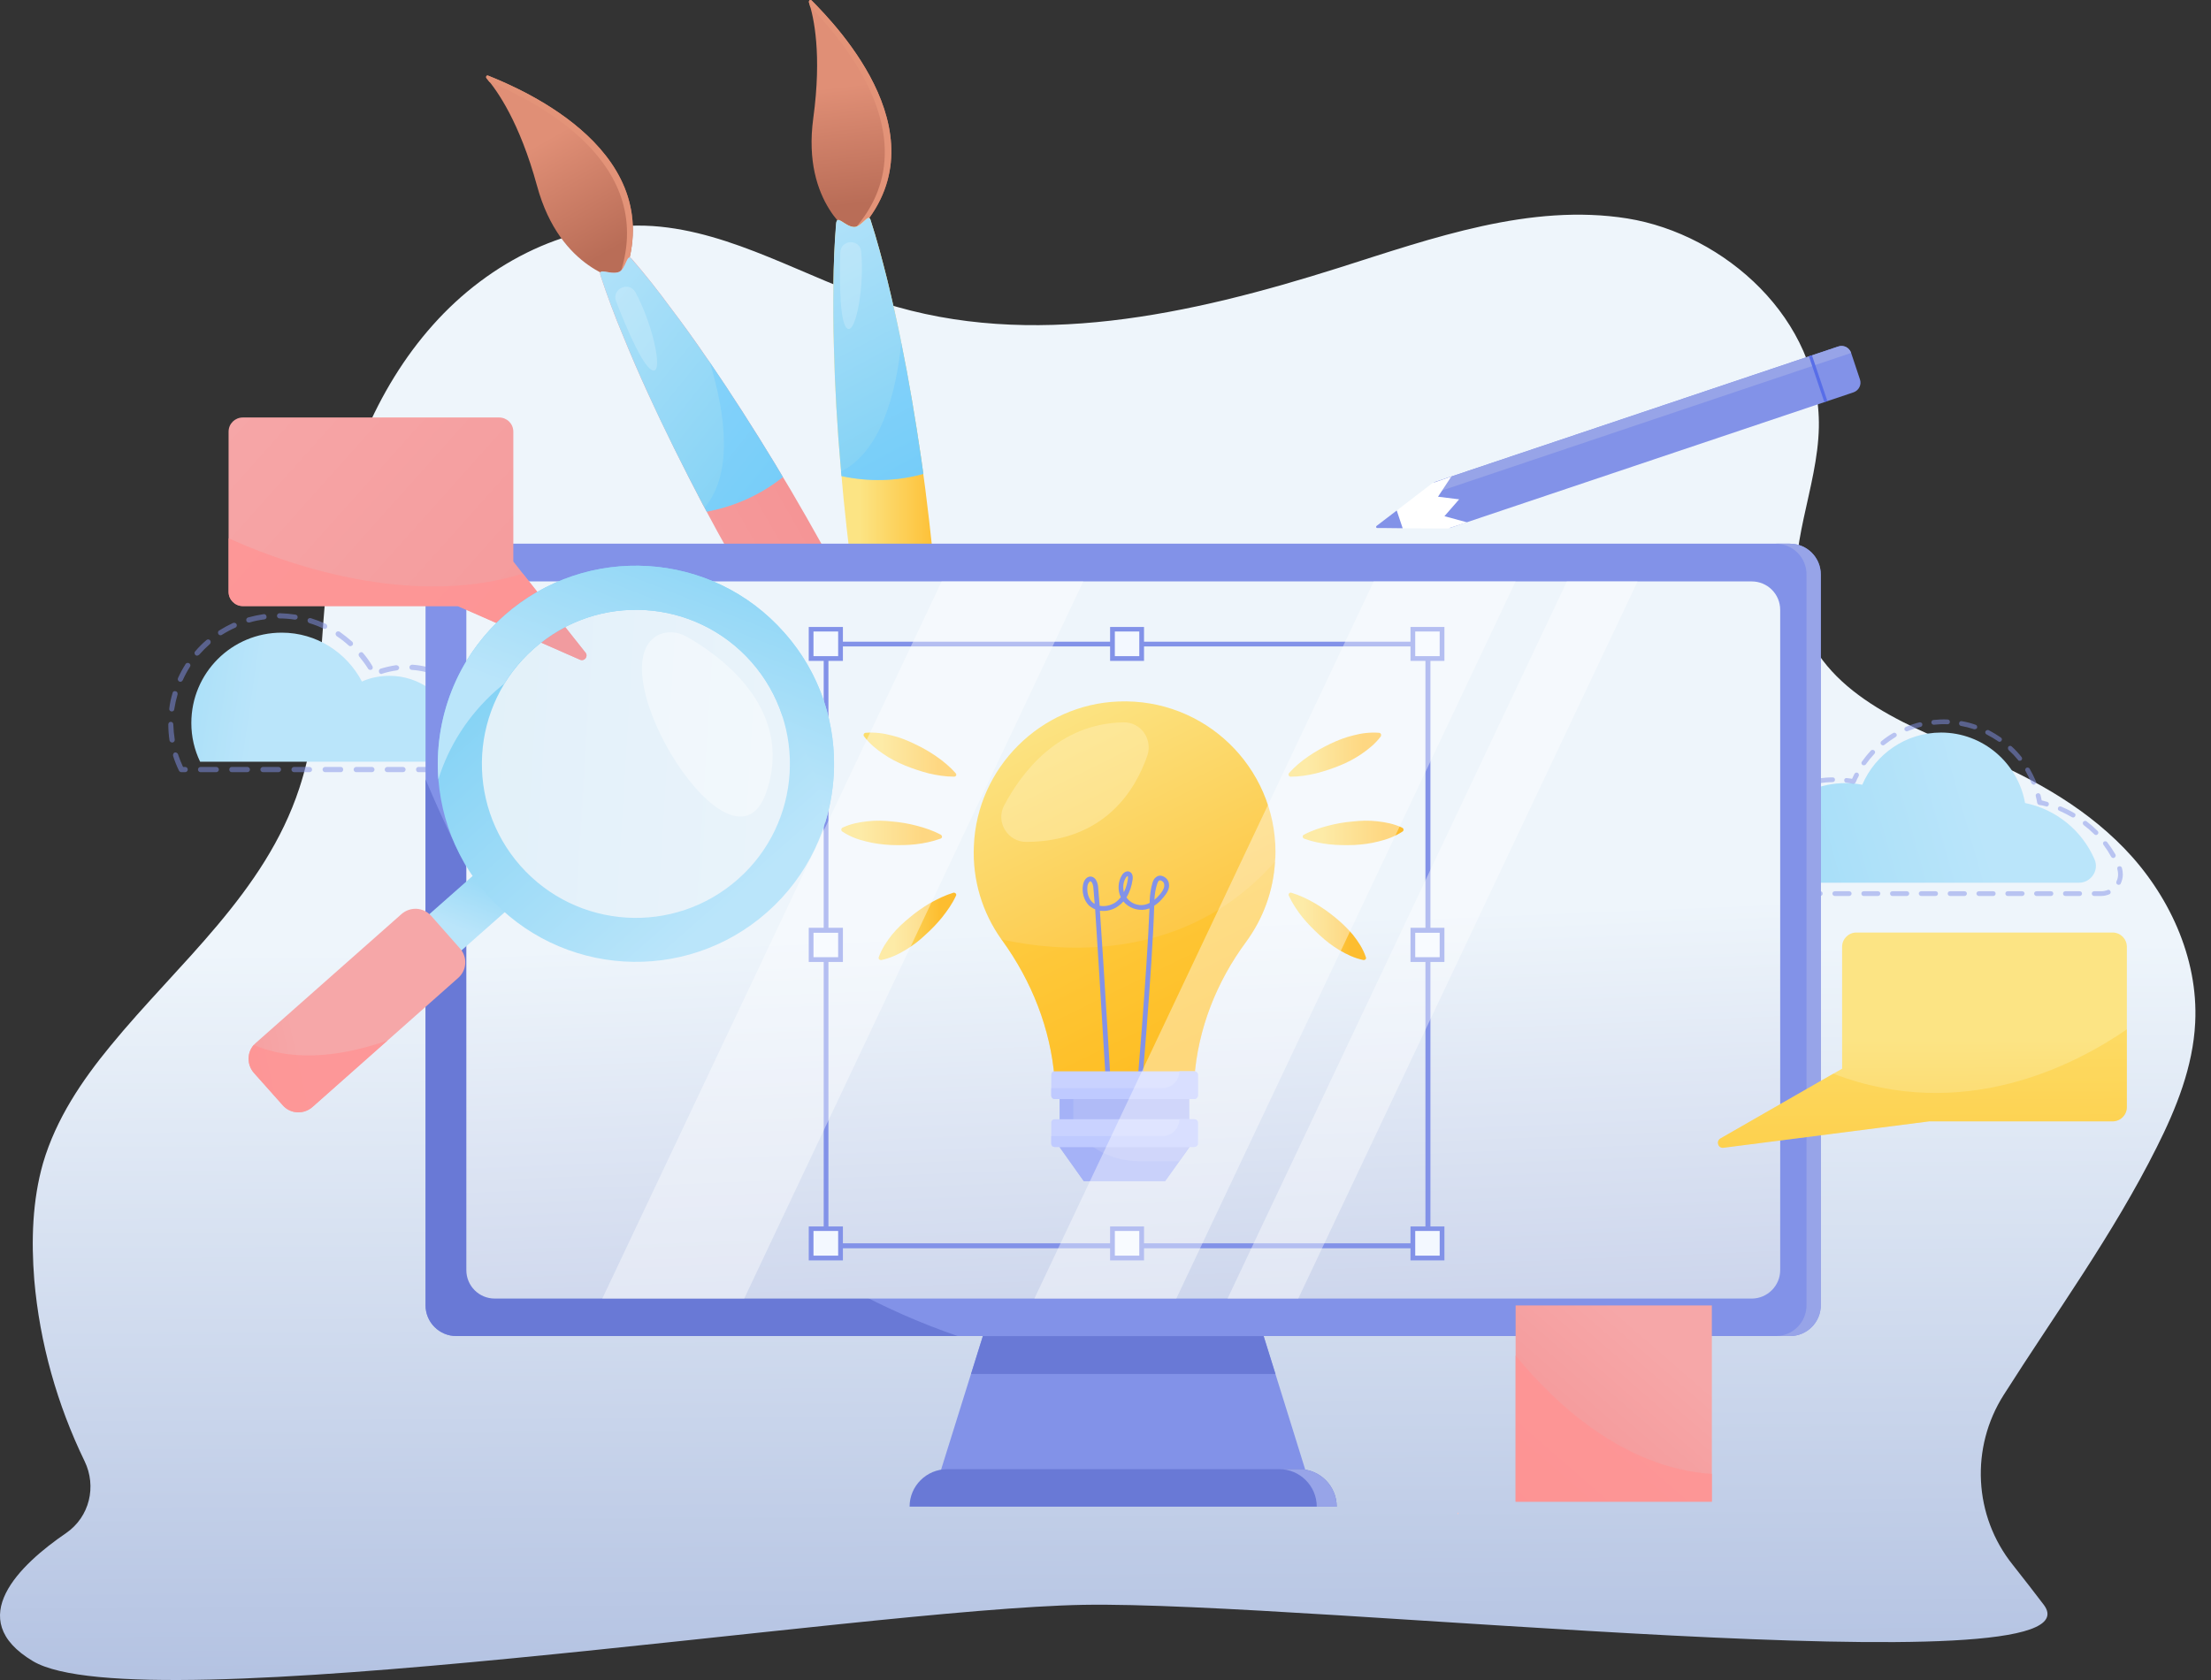 <svg width="125" height="95" viewBox="0 0 125 95" fill="none" xmlns="http://www.w3.org/2000/svg">
									<rect x="0" y="0" width="125" height="95" fill="#333333" stroke="none"/>
									<path d="M120.095 47.97C117.64 45.434 114.528 43.811 111.376 42.51C107.405 40.873 102.656 38.942 101.69 34.38C100.992 31.013 102.763 27.619 102.83 24.158C102.938 18.041 97.491 13.239 92.004 12.353C86.518 11.481 81.017 13.453 75.692 15.143C67.294 17.8 58.306 19.798 49.922 17.116C45.548 15.72 41.443 13.091 36.896 12.782C32.294 12.487 27.706 14.741 24.474 18.377C21.241 21.998 19.309 26.895 18.611 31.926C18.021 36.151 18.249 40.565 16.921 44.576C14.976 50.492 10.066 54.476 6.243 59.145C4.633 61.103 3.171 63.263 2.433 65.772C1.829 67.891 1.762 70.145 1.936 72.358C2.245 75.953 3.238 79.441 4.78 82.621C5.478 84.056 5.062 85.773 3.747 86.685C1.131 88.47 -2.115 91.555 1.856 93.93C7.812 97.511 48.54 90.978 61.244 90.75C73.948 90.522 119.183 95.606 115.548 90.75C115.038 90.079 114.448 89.315 113.79 88.483C111.577 85.719 111.389 81.856 113.281 78.878C116.218 74.25 119.465 69.809 121.933 64.873C123.033 62.686 123.986 60.325 124.106 57.83C124.294 54.114 122.564 50.519 120.095 47.97Z" fill="url(#paint0_linear_734_17483)"/>
									<path d="M35.192 15.855C35.192 15.855 31.677 15.345 30.363 10.515C29.37 6.88 28.096 5.109 27.519 4.439C27.438 4.358 27.505 4.237 27.599 4.278C29.518 5.042 38.076 8.651 35.192 15.855Z" fill="url(#paint1_linear_734_17483)"/>
									<path d="M35.192 15.855C35.192 15.855 35.098 15.841 34.951 15.801C37.406 9.174 30.121 5.659 27.666 4.626C27.613 4.555 27.564 4.492 27.519 4.439C27.438 4.358 27.505 4.237 27.599 4.278C29.518 5.056 38.076 8.651 35.192 15.855Z" fill="#E39378"/>
									<path d="M35.702 14.62C36.48 15.519 37.218 16.458 37.916 17.411C38.631 18.35 39.32 19.306 39.981 20.281C41.323 22.227 42.584 24.198 43.805 26.211C45.026 28.21 46.179 30.262 47.306 32.315L48.983 35.413L50.633 38.526C52.806 42.684 54.939 46.87 56.978 51.109C59.017 55.348 60.976 59.627 62.76 64.014C62.8 64.121 62.747 64.229 62.653 64.269C62.572 64.309 62.478 64.269 62.425 64.202C59.567 60.432 56.911 56.542 54.322 52.611C51.733 48.681 49.238 44.71 46.796 40.699L44.972 37.681L43.174 34.649C41.994 32.636 40.827 30.598 39.727 28.518C38.64 26.439 37.594 24.333 36.614 22.2C36.122 21.127 35.653 20.04 35.206 18.94C34.75 17.853 34.334 16.74 33.958 15.6C33.784 15.076 34.455 15.559 34.978 15.385C35.38 15.251 35.434 14.325 35.702 14.62Z" fill="url(#paint2_linear_734_17483)"/>
									<path d="M37.204 30.168C37.267 30.159 37.352 30.141 37.459 30.114C37.379 30.132 37.294 30.15 37.204 30.168Z" fill="url(#paint3_linear_734_17483)"/>
									<path d="M44.261 26.976C43.013 27.968 41.564 28.626 39.955 28.934C39.919 28.863 39.879 28.787 39.834 28.706C39.798 28.644 39.762 28.581 39.727 28.518C38.64 26.439 37.58 24.333 36.614 22.2C36.122 21.127 35.653 20.04 35.206 18.94C34.75 17.854 34.334 16.74 33.958 15.6C33.784 15.077 34.455 15.559 34.978 15.385C35.38 15.251 35.434 14.312 35.689 14.62C36.48 15.519 37.218 16.458 37.916 17.411C38.631 18.35 39.32 19.307 39.981 20.282C40.035 20.344 40.084 20.411 40.129 20.483C41.403 22.361 42.624 24.266 43.805 26.211C43.957 26.461 44.109 26.716 44.261 26.976Z" fill="url(#paint4_linear_734_17483)"/>
									<path opacity="0.4" d="M44.261 26.975C43.013 27.968 41.565 28.625 39.955 28.934C39.919 28.862 39.879 28.786 39.834 28.706C41.471 26.761 41.014 23.393 40.129 20.482C41.404 22.36 42.624 24.265 43.805 26.211C43.957 26.461 44.109 26.716 44.261 26.975Z" fill="#69C8FF"/>
									<path opacity="0.2" d="M35.93 16.538C35.568 15.868 34.562 16.337 34.83 17.035C35.487 18.738 36.44 20.925 36.95 20.952C37.486 20.979 36.883 18.296 35.93 16.538Z" fill="white"/>
									<path d="M48.285 13.332C48.285 13.332 45.321 11.548 45.978 6.692C46.474 3.056 46.005 0.964 45.737 0.145C45.71 0.038 45.804 -0.043 45.884 0.025C47.306 1.46 53.625 7.966 48.285 13.332Z" fill="url(#paint5_linear_734_17483)"/>
									<path d="M48.285 13.332C48.285 13.332 48.205 13.292 48.084 13.198C52.82 8.181 47.615 2.238 45.804 0.373C45.786 0.284 45.763 0.208 45.737 0.145C45.71 0.038 45.804 -0.043 45.884 0.025C47.306 1.46 53.625 7.966 48.285 13.332Z" fill="#E39378"/>
									<path d="M49.211 12.42C49.573 13.533 49.868 14.647 50.15 15.774C50.427 16.901 50.678 18.027 50.901 19.154C51.371 21.408 51.746 23.662 52.082 25.942C52.404 28.209 52.659 30.49 52.887 32.77L53.209 36.191L53.504 39.626C53.893 44.187 54.201 48.775 54.416 53.362C54.631 57.95 54.765 62.552 54.684 67.18C54.684 67.287 54.604 67.368 54.496 67.368C54.403 67.368 54.336 67.3 54.309 67.22C53.195 62.726 52.283 58.219 51.451 53.698C50.633 49.177 49.895 44.643 49.224 40.108L48.742 36.701L48.285 33.294C47.99 31.026 47.722 28.746 47.534 26.452C47.333 24.171 47.199 21.878 47.145 19.584C47.109 18.43 47.1 17.276 47.118 16.122C47.132 14.969 47.172 13.802 47.279 12.648C47.319 12.098 47.735 12.796 48.272 12.836C48.688 12.876 49.09 12.044 49.211 12.42Z" fill="url(#paint6_linear_734_17483)"/>
									<path d="M44.623 26.988C44.695 26.997 44.78 27.011 44.878 27.029C44.797 27.02 44.712 27.006 44.623 26.988Z" fill="url(#paint7_linear_734_17483)"/>
									<path d="M52.189 26.801C50.687 27.217 49.131 27.257 47.574 26.922C47.566 26.841 47.556 26.756 47.548 26.667C47.548 26.595 47.543 26.528 47.534 26.465C47.333 24.171 47.199 21.878 47.145 19.584C47.109 18.43 47.1 17.276 47.118 16.122C47.132 14.969 47.172 13.802 47.266 12.648C47.319 12.098 47.735 12.796 48.272 12.836C48.688 12.876 49.09 12.044 49.211 12.42C49.573 13.533 49.868 14.66 50.15 15.774C50.427 16.901 50.682 18.027 50.915 19.154C50.924 19.226 50.937 19.302 50.955 19.382C51.398 21.555 51.76 23.742 52.082 25.942C52.118 26.228 52.158 26.515 52.203 26.801H52.189Z" fill="url(#paint8_linear_734_17483)"/>
									<path opacity="0.4" d="M52.189 26.8C50.687 27.216 49.131 27.256 47.574 26.921C47.566 26.841 47.557 26.756 47.548 26.666C49.775 25.539 50.647 22.346 50.955 19.382C51.398 21.555 51.76 23.742 52.082 25.942C52.118 26.228 52.158 26.514 52.203 26.8H52.189Z" fill="#69C8FF"/>
									<path opacity="0.2" d="M48.688 14.231C48.621 13.493 47.534 13.533 47.508 14.271C47.454 16.042 47.481 18.376 47.923 18.591C48.393 18.832 48.876 16.176 48.688 14.231Z" fill="white"/>
									<path d="M118.419 48.601C117.721 46.978 116.259 45.77 114.488 45.408C114.085 43.154 112.113 41.424 109.739 41.424C107.74 41.424 106.023 42.645 105.285 44.375C104.99 44.322 104.682 44.281 104.373 44.281C101.408 44.281 99.007 46.696 99.007 49.647C99.007 49.741 99.007 49.835 99.02 49.916H117.533C118.204 49.916 118.687 49.231 118.419 48.601Z" fill="url(#paint9_linear_734_17483)"/>
									<g opacity="0.5">
										<path d="M115.695 45.609C115.686 45.609 115.677 45.604 115.668 45.596C115.543 45.56 115.414 45.533 115.279 45.515C115.226 45.502 115.186 45.448 115.172 45.394C115.154 45.269 115.127 45.144 115.092 45.019C115.078 44.938 115.118 44.871 115.199 44.858C115.266 44.831 115.333 44.885 115.36 44.952C115.387 45.05 115.409 45.153 115.427 45.26C115.534 45.287 115.637 45.314 115.736 45.341C115.803 45.354 115.856 45.434 115.829 45.502C115.816 45.569 115.762 45.609 115.695 45.609Z" fill="#8292E8"/>
										<path d="M114.984 44.375C114.931 44.375 114.877 44.335 114.85 44.294C114.752 44.053 114.64 43.821 114.515 43.597C114.475 43.543 114.501 43.463 114.555 43.423C114.622 43.382 114.703 43.409 114.743 43.463C114.877 43.695 114.998 43.937 115.105 44.187C115.132 44.254 115.105 44.335 115.025 44.362C115.016 44.371 115.002 44.375 114.984 44.375ZM105.379 43.275C105.343 43.275 105.317 43.27 105.299 43.262C105.232 43.208 105.218 43.127 105.258 43.074C105.419 42.85 105.589 42.64 105.768 42.443C105.822 42.39 105.916 42.39 105.969 42.443C106.023 42.497 106.023 42.577 105.969 42.631C105.791 42.819 105.63 43.016 105.487 43.221C105.46 43.262 105.419 43.275 105.379 43.275ZM114.179 43.02C114.139 43.02 114.099 43.007 114.086 42.967C113.925 42.77 113.75 42.586 113.562 42.416C113.509 42.363 113.509 42.269 113.549 42.215C113.603 42.162 113.683 42.162 113.737 42.215C113.933 42.394 114.117 42.591 114.287 42.806C114.34 42.859 114.327 42.953 114.273 42.993C114.247 43.011 114.215 43.02 114.179 43.02ZM106.452 42.148C106.412 42.148 106.372 42.121 106.345 42.094C106.305 42.041 106.305 41.947 106.372 41.907C106.578 41.737 106.797 41.585 107.029 41.451C107.096 41.41 107.177 41.437 107.217 41.504C107.257 41.558 107.23 41.652 107.163 41.679C106.949 41.813 106.739 41.96 106.533 42.121C106.506 42.139 106.479 42.148 106.452 42.148ZM113.039 41.947C113.012 41.947 112.99 41.938 112.972 41.92C112.757 41.777 112.538 41.647 112.315 41.531C112.248 41.504 112.221 41.424 112.248 41.357C112.288 41.29 112.368 41.263 112.435 41.29C112.668 41.415 112.896 41.553 113.12 41.706C113.187 41.746 113.2 41.84 113.146 41.893C113.133 41.934 113.079 41.947 113.039 41.947ZM107.807 41.357C107.754 41.357 107.7 41.316 107.673 41.276C107.646 41.196 107.687 41.129 107.754 41.102C108.004 40.995 108.259 40.91 108.518 40.847C108.585 40.834 108.666 40.874 108.679 40.941C108.693 41.021 108.652 41.088 108.585 41.102C108.335 41.164 108.089 41.245 107.848 41.343C107.839 41.352 107.825 41.357 107.807 41.357ZM111.644 41.236C111.635 41.236 111.622 41.236 111.604 41.236C111.362 41.155 111.116 41.093 110.866 41.048C110.785 41.035 110.745 40.954 110.759 40.887C110.772 40.807 110.839 40.766 110.906 40.78C111.174 40.825 111.434 40.892 111.684 40.981C111.765 41.008 111.792 41.075 111.778 41.156C111.751 41.209 111.698 41.236 111.644 41.236ZM109.323 40.981C109.256 40.981 109.202 40.927 109.189 40.86C109.189 40.78 109.243 40.713 109.31 40.713C109.578 40.686 109.846 40.672 110.115 40.686C110.182 40.686 110.249 40.753 110.235 40.834C110.235 40.901 110.182 40.954 110.101 40.954C109.846 40.941 109.592 40.954 109.337 40.981C109.337 40.981 109.332 40.981 109.323 40.981Z" fill="#8292E8"/>
										<path d="M104.789 44.322C104.78 44.322 104.776 44.322 104.776 44.322C104.641 44.295 104.507 44.272 104.373 44.255C104.306 44.255 104.252 44.187 104.266 44.107C104.266 44.04 104.333 43.986 104.413 44C104.512 44.008 104.61 44.022 104.708 44.04C104.753 43.941 104.798 43.847 104.843 43.758C104.883 43.691 104.963 43.664 105.03 43.705C105.084 43.731 105.111 43.812 105.084 43.879C105.021 43.995 104.963 44.116 104.91 44.241C104.896 44.281 104.843 44.322 104.789 44.322Z" fill="#8292E8"/>
										<path d="M97.679 49.472C97.67 49.472 97.661 49.472 97.652 49.472C97.585 49.459 97.531 49.392 97.545 49.325C97.581 49.057 97.634 48.793 97.706 48.533C97.719 48.466 97.8 48.426 97.867 48.44C97.947 48.466 97.987 48.533 97.961 48.614C97.898 48.855 97.844 49.106 97.8 49.365C97.8 49.432 97.733 49.472 97.679 49.472ZM98.095 47.97C98.077 47.97 98.059 47.966 98.041 47.957C97.974 47.93 97.934 47.849 97.974 47.782C98.073 47.541 98.189 47.304 98.323 47.071C98.363 47.004 98.444 46.977 98.511 47.018C98.578 47.058 98.591 47.138 98.564 47.205C98.43 47.429 98.314 47.657 98.216 47.89C98.189 47.943 98.148 47.97 98.095 47.97ZM98.873 46.615C98.846 46.615 98.819 46.606 98.792 46.588C98.739 46.548 98.725 46.468 98.779 46.401C98.94 46.195 99.114 45.994 99.302 45.797C99.356 45.743 99.436 45.743 99.49 45.797C99.544 45.85 99.544 45.944 99.49 45.998C99.311 46.177 99.141 46.365 98.98 46.562C98.953 46.602 98.913 46.615 98.873 46.615ZM99.986 45.515C99.946 45.515 99.906 45.488 99.879 45.462C99.825 45.408 99.839 45.314 99.892 45.274C100.107 45.113 100.331 44.961 100.563 44.818C100.63 44.791 100.711 44.804 100.751 44.871C100.778 44.938 100.764 45.019 100.697 45.059C100.474 45.184 100.264 45.327 100.067 45.488C100.04 45.506 100.013 45.515 99.986 45.515ZM101.328 44.724C101.274 44.724 101.22 44.683 101.207 44.63C101.18 44.563 101.207 44.482 101.274 44.455C101.525 44.357 101.775 44.267 102.025 44.187C102.106 44.174 102.173 44.214 102.2 44.281C102.213 44.361 102.173 44.428 102.106 44.455C101.855 44.518 101.614 44.603 101.381 44.71C101.364 44.719 101.346 44.724 101.328 44.724ZM102.83 44.294C102.763 44.294 102.71 44.241 102.696 44.174C102.683 44.106 102.736 44.039 102.817 44.026C103.076 43.981 103.34 43.959 103.608 43.959C103.689 43.959 103.743 44.013 103.743 44.093C103.743 44.16 103.689 44.227 103.608 44.227C103.358 44.227 103.108 44.25 102.857 44.294C102.848 44.294 102.839 44.294 102.83 44.294Z" fill="#8292E8"/>
										<path d="M98.028 50.667H97.625C97.558 50.667 97.491 50.613 97.491 50.533V50.439C97.482 50.367 97.478 50.296 97.478 50.224V50.13C97.478 50.05 97.531 49.996 97.612 49.996C97.692 49.996 97.746 50.05 97.746 50.13V50.224C97.746 50.278 97.746 50.336 97.746 50.398H98.028C98.108 50.398 98.162 50.452 98.162 50.533C98.162 50.6 98.108 50.667 98.028 50.667Z" fill="#8292E8"/>
										<path d="M118.781 50.666H118.392C118.325 50.666 118.258 50.599 118.258 50.532C118.258 50.452 118.325 50.398 118.392 50.398H118.781C118.915 50.398 119.036 50.376 119.143 50.331C119.21 50.291 119.29 50.331 119.317 50.398C119.344 50.465 119.317 50.546 119.25 50.572C119.098 50.635 118.942 50.666 118.781 50.666ZM117.573 50.666H116.768C116.688 50.666 116.634 50.599 116.634 50.532C116.634 50.452 116.688 50.398 116.768 50.398H117.573C117.654 50.398 117.707 50.452 117.707 50.532C117.707 50.599 117.654 50.666 117.573 50.666ZM115.95 50.666H115.132C115.065 50.666 114.998 50.599 114.998 50.532C114.998 50.452 115.065 50.398 115.132 50.398H115.95C116.031 50.398 116.084 50.452 116.084 50.532C116.084 50.599 116.031 50.666 115.95 50.666ZM114.327 50.666H113.509C113.428 50.666 113.374 50.599 113.374 50.532C113.374 50.452 113.428 50.398 113.509 50.398H114.327C114.394 50.398 114.461 50.452 114.461 50.532C114.461 50.599 114.394 50.666 114.327 50.666ZM112.69 50.666H111.872C111.805 50.666 111.738 50.599 111.738 50.532C111.738 50.452 111.805 50.398 111.872 50.398H112.69C112.771 50.398 112.824 50.452 112.824 50.532C112.824 50.599 112.771 50.666 112.69 50.666ZM111.067 50.666H110.249C110.168 50.666 110.115 50.599 110.115 50.532C110.115 50.452 110.168 50.398 110.249 50.398H111.067C111.134 50.398 111.201 50.452 111.201 50.532C111.201 50.599 111.134 50.666 111.067 50.666ZM109.43 50.666H108.612C108.545 50.666 108.478 50.599 108.478 50.532C108.478 50.452 108.545 50.398 108.612 50.398H109.43C109.511 50.398 109.565 50.452 109.565 50.532C109.565 50.599 109.511 50.666 109.43 50.666ZM107.807 50.666H106.989C106.908 50.666 106.855 50.599 106.855 50.532C106.855 50.452 106.908 50.398 106.989 50.398H107.807C107.874 50.398 107.941 50.452 107.941 50.532C107.941 50.599 107.874 50.666 107.807 50.666ZM106.171 50.666H105.366C105.285 50.666 105.232 50.599 105.232 50.532C105.232 50.452 105.285 50.398 105.366 50.398H106.171C106.251 50.398 106.305 50.452 106.305 50.532C106.305 50.599 106.251 50.666 106.171 50.666ZM104.547 50.666H103.729C103.662 50.666 103.595 50.599 103.595 50.532C103.595 50.452 103.662 50.398 103.729 50.398H104.547C104.614 50.398 104.682 50.452 104.682 50.532C104.682 50.599 104.614 50.666 104.547 50.666ZM102.911 50.666H102.106C102.025 50.666 101.972 50.599 101.972 50.532C101.972 50.452 102.025 50.398 102.106 50.398H102.911C102.991 50.398 103.045 50.452 103.045 50.532C103.045 50.599 102.991 50.666 102.911 50.666ZM101.288 50.666H100.469C100.402 50.666 100.335 50.599 100.335 50.532C100.335 50.452 100.402 50.398 100.469 50.398H101.288C101.355 50.398 101.422 50.452 101.422 50.532C101.422 50.599 101.355 50.666 101.288 50.666ZM99.651 50.666H98.846C98.766 50.666 98.712 50.599 98.712 50.532C98.712 50.452 98.766 50.398 98.846 50.398H99.651C99.731 50.398 99.785 50.452 99.785 50.532C99.785 50.599 99.731 50.666 99.651 50.666ZM119.773 50.036C119.756 50.036 119.738 50.031 119.72 50.022C119.653 49.996 119.626 49.915 119.653 49.848C119.72 49.714 119.747 49.58 119.747 49.446C119.747 49.347 119.733 49.249 119.706 49.151C119.679 49.083 119.72 49.003 119.787 48.989C119.867 48.963 119.934 49.003 119.961 49.07C119.997 49.195 120.015 49.32 120.015 49.446C120.015 49.62 119.975 49.794 119.894 49.969C119.881 50.009 119.827 50.036 119.773 50.036ZM119.478 48.52C119.438 48.52 119.384 48.493 119.358 48.453C119.232 48.22 119.089 47.997 118.928 47.782C118.875 47.728 118.888 47.635 118.942 47.594C119.009 47.554 119.089 47.568 119.129 47.621C119.299 47.845 119.456 48.077 119.599 48.319C119.626 48.372 119.612 48.466 119.545 48.493C119.527 48.511 119.505 48.52 119.478 48.52ZM118.499 47.219C118.463 47.219 118.432 47.205 118.405 47.178C118.217 46.991 118.016 46.816 117.801 46.655C117.748 46.615 117.734 46.521 117.775 46.468C117.828 46.414 117.909 46.4 117.962 46.441C118.186 46.611 118.396 46.794 118.593 46.991C118.647 47.044 118.647 47.125 118.593 47.178C118.566 47.205 118.535 47.219 118.499 47.219ZM117.211 46.226C117.184 46.226 117.162 46.221 117.144 46.213C116.912 46.078 116.675 45.958 116.433 45.85C116.353 45.824 116.326 45.757 116.353 45.676C116.379 45.609 116.46 45.582 116.527 45.609C116.786 45.716 117.037 45.841 117.278 45.984C117.345 46.011 117.359 46.092 117.318 46.159C117.305 46.199 117.251 46.226 117.211 46.226Z" fill="#8292E8"/>
									</g>
									<path d="M11.313 43.073C10.992 42.402 10.817 41.665 10.817 40.886C10.817 38.056 13.098 35.775 15.928 35.775C17.9 35.775 19.604 36.902 20.462 38.539C20.932 38.324 21.469 38.217 22.019 38.217C23.709 38.217 25.131 39.29 25.681 40.793C25.869 40.748 26.066 40.725 26.271 40.725C27.666 40.725 28.807 41.745 29.021 43.073H11.313Z" fill="url(#paint10_linear_734_17483)"/>
									<g opacity="0.5">
										<path d="M31.342 43.664H30.698C30.618 43.664 30.55 43.597 30.55 43.516C30.55 43.436 30.618 43.369 30.698 43.369H31.168C31.168 43.351 31.163 43.333 31.154 43.315C31.141 43.234 31.194 43.154 31.262 43.141C31.342 43.127 31.422 43.167 31.449 43.248C31.467 43.328 31.481 43.409 31.49 43.489C31.49 43.53 31.49 43.57 31.449 43.61C31.422 43.637 31.382 43.664 31.342 43.664ZM29.813 43.664H28.941C28.86 43.664 28.793 43.597 28.793 43.516C28.793 43.436 28.86 43.369 28.941 43.369H29.813C29.907 43.369 29.96 43.436 29.96 43.516C29.96 43.597 29.907 43.664 29.813 43.664ZM28.055 43.664H27.183C27.103 43.664 27.036 43.597 27.036 43.516C27.036 43.436 27.103 43.369 27.183 43.369H28.055C28.136 43.369 28.203 43.436 28.203 43.516C28.203 43.597 28.136 43.664 28.055 43.664ZM26.298 43.664H25.426C25.346 43.664 25.278 43.597 25.278 43.516C25.278 43.436 25.346 43.369 25.426 43.369H26.298C26.378 43.369 26.445 43.436 26.445 43.516C26.445 43.597 26.378 43.664 26.298 43.664ZM24.541 43.664H23.655C23.575 43.664 23.521 43.597 23.521 43.516C23.521 43.436 23.575 43.369 23.655 43.369H24.541C24.621 43.369 24.688 43.436 24.688 43.516C24.688 43.597 24.621 43.664 24.541 43.664ZM22.783 43.664H21.898C21.817 43.664 21.75 43.597 21.75 43.516C21.75 43.436 21.817 43.369 21.898 43.369H22.783C22.864 43.369 22.931 43.436 22.931 43.516C22.931 43.597 22.864 43.664 22.783 43.664ZM21.026 43.664H20.14C20.06 43.664 19.993 43.597 19.993 43.516C19.993 43.436 20.06 43.369 20.14 43.369H21.026C21.106 43.369 21.174 43.436 21.174 43.516C21.174 43.597 21.106 43.664 21.026 43.664ZM19.268 43.664H18.383C18.303 43.664 18.236 43.597 18.236 43.516C18.236 43.436 18.303 43.369 18.383 43.369H19.268C19.349 43.369 19.403 43.436 19.403 43.516C19.403 43.597 19.349 43.664 19.268 43.664ZM17.498 43.664H16.626C16.545 43.664 16.478 43.597 16.478 43.516C16.478 43.436 16.545 43.369 16.626 43.369H17.498C17.578 43.369 17.645 43.436 17.645 43.516C17.645 43.597 17.578 43.664 17.498 43.664ZM15.74 43.664H14.868C14.788 43.664 14.721 43.597 14.721 43.516C14.721 43.436 14.788 43.369 14.868 43.369H15.74C15.821 43.369 15.888 43.436 15.888 43.516C15.888 43.597 15.821 43.664 15.74 43.664ZM13.983 43.664H13.098C13.017 43.664 12.963 43.597 12.963 43.516C12.963 43.436 13.017 43.369 13.098 43.369H13.983C14.063 43.369 14.131 43.436 14.131 43.516C14.131 43.597 14.063 43.664 13.983 43.664ZM12.226 43.664H11.34C11.26 43.664 11.193 43.597 11.193 43.516C11.193 43.436 11.26 43.369 11.34 43.369H12.226C12.306 43.369 12.373 43.436 12.373 43.516C12.373 43.597 12.306 43.664 12.226 43.664ZM10.468 43.664H10.254C10.187 43.664 10.146 43.624 10.12 43.583C9.985 43.306 9.874 43.024 9.784 42.738C9.771 42.658 9.811 42.577 9.878 42.55C9.959 42.537 10.039 42.577 10.066 42.658C10.146 42.899 10.24 43.136 10.348 43.369H10.468C10.549 43.369 10.616 43.436 10.616 43.516C10.616 43.597 10.549 43.664 10.468 43.664ZM30.993 42.604C30.94 42.604 30.886 42.577 30.859 42.537C30.725 42.286 30.564 42.059 30.376 41.853C30.309 41.799 30.323 41.705 30.376 41.652C30.43 41.584 30.524 41.598 30.577 41.652C30.792 41.88 30.98 42.121 31.114 42.389C31.154 42.47 31.127 42.55 31.06 42.591C31.034 42.599 31.011 42.604 30.993 42.604ZM9.731 41.987C9.663 41.987 9.596 41.933 9.583 41.866C9.538 41.562 9.516 41.263 9.516 40.967C9.516 40.887 9.57 40.82 9.65 40.82C9.65 40.82 9.654 40.82 9.663 40.82C9.744 40.82 9.798 40.887 9.798 40.967C9.807 41.254 9.833 41.535 9.878 41.812C9.891 41.893 9.838 41.974 9.757 41.987C9.748 41.987 9.739 41.987 9.731 41.987ZM29.799 41.343C29.773 41.343 29.746 41.339 29.719 41.33C29.477 41.178 29.222 41.066 28.954 40.994C28.874 40.967 28.833 40.887 28.847 40.806C28.874 40.726 28.954 40.686 29.035 40.712C29.33 40.793 29.611 40.914 29.866 41.075C29.947 41.115 29.96 41.209 29.92 41.276C29.893 41.316 29.84 41.343 29.799 41.343ZM27.358 40.941C27.291 40.941 27.237 40.9 27.224 40.847L27.183 40.753C27.157 40.672 27.197 40.592 27.264 40.565C27.331 40.538 27.411 40.565 27.452 40.632C27.657 40.587 27.863 40.565 28.069 40.565H28.122C28.203 40.578 28.27 40.645 28.27 40.726C28.27 40.806 28.203 40.86 28.122 40.86H28.069C27.845 40.86 27.617 40.887 27.385 40.941C27.376 40.941 27.367 40.941 27.358 40.941ZM9.717 40.23C9.708 40.23 9.699 40.23 9.69 40.23C9.61 40.216 9.556 40.149 9.57 40.069C9.605 39.773 9.668 39.478 9.757 39.183C9.771 39.103 9.851 39.062 9.932 39.089C10.012 39.103 10.053 39.183 10.039 39.264C9.959 39.541 9.896 39.823 9.851 40.109C9.851 40.176 9.784 40.23 9.717 40.23ZM26.928 40.055C26.875 40.055 26.835 40.028 26.808 39.988C26.656 39.747 26.481 39.523 26.285 39.317C26.231 39.25 26.231 39.156 26.298 39.103C26.352 39.049 26.445 39.049 26.499 39.116C26.705 39.34 26.888 39.581 27.049 39.84C27.09 39.908 27.076 39.988 27.009 40.042C26.982 40.051 26.955 40.055 26.928 40.055ZM25.748 38.781C25.712 38.781 25.681 38.767 25.654 38.74C25.422 38.58 25.18 38.436 24.93 38.311C24.849 38.271 24.822 38.191 24.863 38.11C24.889 38.043 24.983 38.003 25.05 38.043C25.328 38.177 25.587 38.334 25.828 38.513C25.895 38.553 25.909 38.647 25.855 38.714C25.828 38.754 25.788 38.781 25.748 38.781ZM10.2 38.553C10.173 38.553 10.151 38.548 10.133 38.539C10.066 38.499 10.026 38.419 10.066 38.338C10.187 38.07 10.334 37.801 10.495 37.547C10.535 37.48 10.629 37.466 10.696 37.506C10.764 37.547 10.79 37.641 10.737 37.708C10.585 37.949 10.45 38.199 10.334 38.459C10.307 38.513 10.254 38.553 10.2 38.553ZM21.562 38.11C21.495 38.11 21.442 38.07 21.428 38.003C21.401 37.922 21.442 37.842 21.509 37.815C21.804 37.725 22.099 37.658 22.394 37.614C22.475 37.614 22.555 37.667 22.569 37.748C22.569 37.828 22.515 37.895 22.434 37.909C22.157 37.945 21.88 38.007 21.603 38.097C21.594 38.105 21.58 38.11 21.562 38.11ZM24.165 38.016C24.156 38.016 24.143 38.016 24.125 38.016C23.848 37.945 23.57 37.9 23.293 37.882C23.199 37.882 23.145 37.815 23.145 37.721C23.159 37.641 23.226 37.587 23.306 37.587C23.61 37.605 23.91 37.654 24.205 37.734C24.272 37.748 24.326 37.828 24.299 37.909C24.286 37.976 24.232 38.016 24.165 38.016ZM20.932 37.882C20.878 37.882 20.838 37.855 20.811 37.815C20.659 37.573 20.489 37.341 20.302 37.117C20.261 37.05 20.261 36.97 20.328 36.916C20.395 36.862 20.476 36.862 20.529 36.929C20.726 37.162 20.901 37.408 21.053 37.667C21.093 37.734 21.08 37.828 21.012 37.868C20.986 37.877 20.959 37.882 20.932 37.882ZM11.139 37.077C11.103 37.077 11.072 37.064 11.045 37.037C10.992 36.983 10.978 36.889 11.032 36.836C11.229 36.603 11.443 36.388 11.676 36.192C11.729 36.138 11.823 36.151 11.877 36.205C11.931 36.272 11.917 36.366 11.864 36.42C11.649 36.608 11.448 36.809 11.26 37.023C11.22 37.05 11.179 37.077 11.139 37.077ZM19.805 36.541C19.769 36.541 19.738 36.527 19.711 36.5C19.497 36.303 19.273 36.129 19.041 35.977C18.973 35.923 18.947 35.83 19 35.762C19.041 35.695 19.134 35.682 19.201 35.722C19.443 35.897 19.684 36.084 19.913 36.286C19.966 36.339 19.98 36.433 19.926 36.487C19.886 36.527 19.845 36.541 19.805 36.541ZM12.467 35.923C12.427 35.923 12.373 35.897 12.346 35.856C12.306 35.789 12.32 35.695 12.387 35.655C12.646 35.494 12.91 35.351 13.178 35.226C13.259 35.199 13.339 35.226 13.379 35.306C13.406 35.373 13.379 35.467 13.299 35.494C13.04 35.61 12.789 35.745 12.548 35.897C12.521 35.914 12.494 35.923 12.467 35.923ZM18.356 35.561C18.338 35.561 18.316 35.557 18.289 35.548C18.03 35.422 17.766 35.32 17.498 35.239C17.417 35.212 17.377 35.132 17.39 35.051C17.417 34.971 17.498 34.931 17.578 34.958C17.864 35.047 18.146 35.154 18.423 35.279C18.491 35.32 18.517 35.4 18.491 35.481C18.464 35.534 18.41 35.561 18.356 35.561ZM14.063 35.199C13.996 35.199 13.943 35.159 13.929 35.105C13.903 35.025 13.943 34.944 14.023 34.917C14.318 34.837 14.614 34.774 14.909 34.729C14.989 34.716 15.056 34.783 15.07 34.864C15.083 34.944 15.029 35.011 14.949 35.025C14.663 35.06 14.381 35.118 14.104 35.199C14.095 35.199 14.081 35.199 14.063 35.199ZM16.68 35.038C16.671 35.038 16.662 35.038 16.653 35.038C16.375 34.993 16.094 34.971 15.807 34.971C15.727 34.971 15.66 34.904 15.66 34.823C15.66 34.743 15.727 34.676 15.807 34.676C16.112 34.685 16.411 34.712 16.706 34.756C16.787 34.77 16.84 34.837 16.827 34.917C16.814 34.998 16.747 35.038 16.68 35.038Z" fill="#8292E8"/>
									</g>
									<path d="M74.444 85.197H52.551L56.763 71.715H70.245L74.444 85.197Z" fill="#8292E8"/>
									<path d="M72.11 77.698H54.899L55.569 75.552H71.439L72.11 77.698Z" fill="#6979D6"/>
									<path d="M75.571 85.197H51.424C51.424 84.03 52.377 83.077 53.557 83.077H73.451C74.618 83.077 75.571 84.03 75.571 85.197Z" fill="#6979D6"/>
									<path d="M75.571 85.197H74.444C74.444 84.03 73.492 83.077 72.325 83.077H73.451C74.618 83.077 75.571 84.03 75.571 85.197Z" fill="#97A4E8"/>
									<path d="M102.938 32.489V73.807C102.938 74.773 102.159 75.551 101.194 75.551H25.802C24.836 75.551 24.058 74.773 24.058 73.807V32.489C24.058 31.523 24.836 30.745 25.802 30.745H101.194C102.159 30.745 102.938 31.523 102.938 32.489Z" fill="#8292E8"/>
									<path d="M102.938 32.489V73.807C102.938 74.773 102.159 75.551 101.194 75.551H100.389C101.355 75.551 102.133 74.773 102.133 73.807V32.489C102.133 31.523 101.355 30.745 100.389 30.745H101.194C102.159 30.745 102.938 31.523 102.938 32.489Z" fill="#97A4E8"/>
									<path d="M54.147 75.551H25.802C24.836 75.551 24.058 74.773 24.058 73.807V44.066C27.961 53.376 37.151 69.729 54.147 75.551Z" fill="#6979D6"/>
									<path d="M99.034 73.431H27.975C27.076 73.431 26.365 72.707 26.365 71.822V34.488C26.365 33.589 27.076 32.878 27.975 32.878H99.034C99.919 32.878 100.644 33.589 100.644 34.488V71.822C100.644 72.707 99.919 73.431 99.034 73.431Z" fill="url(#paint11_linear_734_17483)"/>
									<path d="M67.522 60.983C67.723 58.193 68.77 55.523 70.46 53.243C71.399 51.955 71.989 50.399 72.083 48.722C72.101 48.543 72.11 48.364 72.11 48.185C72.11 43.369 68.112 39.479 63.243 39.667C58.829 39.828 55.234 43.423 55.059 47.823C54.966 49.795 55.556 51.633 56.616 53.122C56.634 53.149 56.651 53.171 56.669 53.189C58.333 55.496 59.393 58.179 59.621 60.983H67.522Z" fill="url(#paint12_linear_734_17483)"/>
									<path opacity="0.4" d="M67.522 60.983C67.723 58.193 68.77 55.523 70.46 53.242C71.399 51.955 71.989 50.398 72.083 48.722C66.999 54.504 59.916 53.846 56.616 53.122C56.634 53.149 56.651 53.171 56.669 53.189C58.333 55.496 59.393 58.179 59.621 60.983H67.522Z" fill="#FFC117"/>
									<path fill-rule="evenodd" clip-rule="evenodd" d="M64.477 62.472L64.209 62.458C64.209 62.378 64.853 54.946 64.987 51.364C64.915 51.391 64.839 51.413 64.759 51.431C64.302 51.512 63.806 51.337 63.511 50.975C63.431 51.073 63.337 51.158 63.229 51.23C62.948 51.445 62.559 51.552 62.183 51.498C62.411 54.678 62.84 62.069 62.867 62.458L62.599 62.472C62.585 62.378 62.129 54.597 61.915 51.418C61.781 51.364 61.66 51.288 61.552 51.19C61.284 50.908 61.15 50.465 61.23 50.036C61.271 49.794 61.418 49.566 61.66 49.566C61.874 49.58 62.022 49.768 62.076 50.09C62.089 50.21 62.116 50.613 62.169 51.217C62.478 51.284 62.827 51.19 63.082 51.015C63.189 50.935 63.283 50.841 63.364 50.734C63.176 50.344 63.203 49.848 63.431 49.486C63.538 49.312 63.699 49.245 63.833 49.285C63.994 49.338 64.061 49.499 64.034 49.727C63.98 50.117 63.86 50.465 63.685 50.747C63.9 51.069 64.329 51.243 64.705 51.163C64.803 51.145 64.902 51.109 65 51.056C65 51.002 65 50.948 65 50.895C65.013 50.559 65.067 50.224 65.161 49.902C65.201 49.794 65.242 49.687 65.349 49.607C65.456 49.513 65.604 49.486 65.751 49.553C65.926 49.62 66.06 49.781 66.087 49.969C66.14 50.278 65.939 50.546 65.792 50.72C65.622 50.935 65.443 51.1 65.255 51.217C65.148 54.745 64.477 62.391 64.477 62.472ZM61.646 49.835C61.579 49.835 61.512 49.969 61.485 50.076C61.432 50.438 61.526 50.787 61.74 51.002C61.785 51.047 61.834 51.082 61.888 51.109C61.848 50.586 61.821 50.237 61.807 50.13C61.781 49.982 61.727 49.848 61.646 49.835ZM65.59 49.781C65.564 49.781 65.537 49.79 65.51 49.808C65.47 49.848 65.443 49.929 65.416 49.996C65.326 50.282 65.277 50.577 65.268 50.881C65.376 50.792 65.483 50.684 65.59 50.559C65.778 50.331 65.845 50.157 65.818 50.009C65.818 49.915 65.738 49.835 65.644 49.794C65.626 49.786 65.608 49.781 65.59 49.781ZM63.752 49.54C63.739 49.54 63.699 49.566 63.659 49.62C63.498 49.862 63.471 50.17 63.538 50.452C63.685 50.17 63.739 49.888 63.766 49.701C63.779 49.593 63.766 49.553 63.752 49.54Z" fill="#8292E8"/>
									<path opacity="0.4" d="M56.763 45.556C57.783 43.637 59.849 40.914 63.524 40.847C64.504 40.833 65.174 41.799 64.866 42.725C64.195 44.67 62.451 47.581 58.038 47.608C56.978 47.621 56.28 46.495 56.763 45.556Z" fill="#FFF2C4"/>
									<path d="M59.902 61.036V64.873L61.271 66.791H65.872L67.24 64.873V61.036H59.902Z" fill="#B0BBF7"/>
									<path d="M67.24 64.833V64.873L65.872 66.791H61.271L59.916 64.873V61.036H60.68V63.759C61.539 64.953 62.921 65.664 64.396 65.664H66.65L67.24 64.833Z" fill="#A5B2F7"/>
									<path d="M67.522 64.86H59.621C59.513 64.86 59.433 64.779 59.433 64.672V63.478C59.433 63.37 59.513 63.29 59.621 63.29H67.522C67.629 63.29 67.723 63.37 67.723 63.478V64.672C67.723 64.779 67.629 64.86 67.522 64.86Z" fill="#C9D2FF"/>
									<path d="M67.723 63.478V64.672C67.723 64.779 67.629 64.86 67.522 64.86H59.621C59.527 64.86 59.433 64.779 59.433 64.672V64.243H65.725C66.248 64.243 66.677 63.813 66.677 63.29H67.522C67.629 63.29 67.723 63.384 67.723 63.478Z" fill="#BFCAFF"/>
									<path d="M67.522 62.15H59.621C59.513 62.15 59.433 62.056 59.433 61.948V60.768C59.433 60.661 59.513 60.58 59.621 60.58H67.522C67.629 60.58 67.723 60.661 67.723 60.768V61.948C67.723 62.056 67.629 62.15 67.522 62.15Z" fill="#C9D2FF"/>
									<path d="M67.723 60.768V61.962C67.723 62.056 67.629 62.15 67.522 62.15H59.621C59.527 62.15 59.433 62.056 59.433 61.962V61.532H65.725C66.248 61.532 66.677 61.103 66.677 60.58H67.522C67.629 60.58 67.723 60.661 67.723 60.768Z" fill="#BFCAFF"/>
									<path d="M72.874 43.718C73.21 43.342 73.585 43.034 73.975 42.766C74.364 42.497 74.779 42.269 75.195 42.068C75.611 41.867 76.054 41.692 76.51 41.585C76.966 41.464 77.449 41.397 77.972 41.438C78.039 41.451 78.093 41.505 78.079 41.572C78.079 41.599 78.075 41.621 78.066 41.639C77.744 42.068 77.368 42.363 76.98 42.631C76.59 42.9 76.175 43.114 75.745 43.289C75.316 43.463 74.873 43.611 74.404 43.731C73.948 43.839 73.478 43.919 72.968 43.919C72.901 43.919 72.848 43.866 72.848 43.798C72.848 43.772 72.857 43.745 72.874 43.718Z" fill="url(#paint13_linear_734_17483)"/>
									<path d="M72.995 50.479C73.492 50.627 73.921 50.841 74.323 51.069C74.739 51.311 75.115 51.579 75.477 51.874C75.839 52.169 76.175 52.491 76.483 52.853C76.778 53.229 77.047 53.618 77.221 54.128C77.248 54.182 77.221 54.262 77.154 54.276C77.136 54.285 77.114 54.289 77.087 54.289C76.564 54.182 76.134 53.967 75.719 53.725C75.316 53.484 74.954 53.202 74.605 52.88C74.27 52.572 73.934 52.236 73.639 51.874C73.344 51.499 73.076 51.11 72.861 50.64C72.834 50.586 72.861 50.519 72.915 50.492C72.942 50.475 72.968 50.47 72.995 50.479Z" fill="url(#paint14_linear_734_17483)"/>
									<path d="M73.706 47.206C74.162 46.965 74.618 46.817 75.075 46.696C75.531 46.575 75.987 46.495 76.456 46.455C76.912 46.401 77.382 46.388 77.852 46.441C78.321 46.495 78.79 46.575 79.273 46.804C79.341 46.83 79.367 46.911 79.341 46.965C79.332 46.991 79.318 47.009 79.3 47.018C78.844 47.313 78.388 47.474 77.932 47.582C77.476 47.702 77.02 47.756 76.55 47.783C76.081 47.796 75.611 47.796 75.142 47.743C74.672 47.689 74.203 47.595 73.72 47.421C73.666 47.394 73.639 47.327 73.653 47.273C73.662 47.246 73.679 47.224 73.706 47.206Z" fill="url(#paint15_linear_734_17483)"/>
									<path d="M54.026 43.718C53.691 43.342 53.316 43.034 52.926 42.766C52.538 42.497 52.135 42.269 51.706 42.068C51.29 41.867 50.861 41.692 50.404 41.585C49.935 41.464 49.465 41.397 48.929 41.438C48.862 41.451 48.822 41.505 48.822 41.572C48.822 41.599 48.831 41.621 48.848 41.639C49.17 42.068 49.546 42.363 49.935 42.631C50.324 42.9 50.74 43.114 51.169 43.289C51.598 43.463 52.041 43.611 52.497 43.731C52.967 43.839 53.436 43.919 53.946 43.919C54.013 43.919 54.067 43.866 54.067 43.798C54.058 43.772 54.044 43.745 54.026 43.718Z" fill="url(#paint16_linear_734_17483)"/>
									<path d="M53.906 50.479C53.423 50.627 52.994 50.841 52.578 51.069C52.175 51.311 51.786 51.579 51.438 51.874C51.075 52.169 50.727 52.491 50.431 52.853C50.136 53.229 49.868 53.618 49.68 54.128C49.653 54.182 49.694 54.262 49.747 54.276C49.774 54.285 49.796 54.289 49.814 54.289C50.337 54.182 50.78 53.967 51.183 53.725C51.585 53.484 51.961 53.202 52.296 52.88C52.645 52.572 52.967 52.236 53.262 51.874C53.557 51.499 53.839 51.11 54.053 50.64C54.08 50.586 54.053 50.519 53.986 50.492C53.959 50.475 53.933 50.47 53.906 50.479Z" fill="url(#paint17_linear_734_17483)"/>
									<path d="M53.195 47.206C52.752 46.965 52.296 46.817 51.84 46.696C51.384 46.575 50.914 46.495 50.458 46.455C49.989 46.401 49.519 46.388 49.05 46.441C48.58 46.495 48.111 46.575 47.628 46.804C47.574 46.83 47.547 46.911 47.574 46.965C47.583 46.991 47.596 47.009 47.614 47.018C48.057 47.313 48.513 47.474 48.969 47.582C49.425 47.702 49.895 47.756 50.364 47.783C50.82 47.796 51.29 47.796 51.76 47.743C52.229 47.689 52.699 47.595 53.181 47.421C53.248 47.394 53.275 47.327 53.248 47.273C53.24 47.246 53.222 47.224 53.195 47.206Z" fill="url(#paint18_linear_734_17483)"/>
									<path fill-rule="evenodd" clip-rule="evenodd" d="M80.87 70.588H46.568V36.286H80.87V70.588ZM46.836 70.306H80.588V36.554H46.836V70.306Z" fill="#8292E8"/>
									<path d="M47.52 37.238H45.857V35.588H47.52V37.238Z" fill="#F3F8FF"/>
									<path fill-rule="evenodd" clip-rule="evenodd" d="M47.654 37.372H45.723V35.454H47.654V37.372ZM45.991 37.104H47.386V35.709H45.991V37.104Z" fill="#8292E8"/>
									<path d="M81.527 37.238H79.877V35.588H81.527V37.238Z" fill="#F3F8FF"/>
									<path fill-rule="evenodd" clip-rule="evenodd" d="M81.661 37.372H79.743V35.454H81.661V37.372ZM80.011 37.104H81.393V35.709H80.011V37.104Z" fill="#8292E8"/>
									<path d="M64.544 37.238H62.894V35.588H64.544V37.238Z" fill="#F3F8FF"/>
									<path fill-rule="evenodd" clip-rule="evenodd" d="M64.678 37.372H62.76V35.454H64.678V37.372ZM63.028 37.104H64.41V35.709H63.028V37.104Z" fill="#8292E8"/>
									<path d="M47.52 71.137H45.857V69.487H47.52V71.137Z" fill="#F3F8FF"/>
									<path fill-rule="evenodd" clip-rule="evenodd" d="M47.654 71.272H45.723V69.353H47.654V71.272ZM45.991 71.004H47.386V69.608H45.991V71.004Z" fill="#8292E8"/>
									<path d="M47.52 54.261H45.857V52.598H47.52V54.261Z" fill="#F3F8FF"/>
									<path fill-rule="evenodd" clip-rule="evenodd" d="M47.654 54.396H45.723V52.464H47.654V54.396ZM45.991 54.127H47.386V52.746H45.991V54.127Z" fill="#8292E8"/>
									<path d="M81.527 54.261H79.877V52.598H81.527V54.261Z" fill="#F3F8FF"/>
									<path fill-rule="evenodd" clip-rule="evenodd" d="M81.661 54.396H79.743V52.464H81.661V54.396ZM80.011 54.127H81.393V52.746H80.011V54.127Z" fill="#8292E8"/>
									<path d="M81.527 71.137H79.877V69.487H81.527V71.137Z" fill="#F3F8FF"/>
									<path fill-rule="evenodd" clip-rule="evenodd" d="M81.661 71.272H79.743V69.353H81.661V71.272ZM80.011 71.004H81.393V69.608H80.011V71.004Z" fill="#8292E8"/>
									<path d="M64.544 71.137H62.894V69.487H64.544V71.137Z" fill="#F3F8FF"/>
									<path fill-rule="evenodd" clip-rule="evenodd" d="M64.678 71.272H62.76V69.353H64.678V71.272ZM63.028 71.004H64.41V69.608H63.028V71.004Z" fill="#8292E8"/>
									<g opacity="0.4">
										<path d="M42.074 73.431H34.052L53.235 32.878H61.244L42.074 73.431Z" fill="white"/>
									</g>
									<g opacity="0.4">
										<path d="M66.503 73.431H58.48L77.664 32.878H85.686L66.503 73.431Z" fill="white"/>
									</g>
									<g opacity="0.4">
										<path d="M73.398 73.431H69.4L88.584 32.878H92.581L73.398 73.431Z" fill="white"/>
									</g>
									<path d="M82.466 85.532C82.439 85.639 82.413 85.666 82.413 85.599C82.404 85.564 82.422 85.541 82.466 85.532Z" fill="#FFC2C2"/>
									<path d="M96.78 73.82V84.915H85.686V73.82H96.78Z" fill="url(#paint19_linear_734_17483)"/>
									<path opacity="0.8" d="M96.78 83.345V84.915H85.686V76.651C87.886 79.334 91.776 83.023 96.78 83.345Z" fill="#FF9494"/>
									<path d="M120.243 53.537V62.606C120.243 63.048 119.881 63.411 119.438 63.411H109.068L97.464 64.9C97.142 64.967 96.995 64.538 97.263 64.377L103.649 60.714L104.145 60.433V53.537C104.145 53.095 104.507 52.732 104.95 52.732H119.438C119.881 52.732 120.243 53.095 120.243 53.537Z" fill="url(#paint20_linear_734_17483)"/>
									<path opacity="0.3" d="M120.243 58.206V62.606C120.243 63.049 119.881 63.411 119.438 63.411H109.068L97.464 64.9C97.142 64.967 96.995 64.538 97.263 64.377L103.649 60.715C110.96 63.532 117.305 60.232 120.243 58.206Z" fill="#FFC117"/>
									<path d="M32.791 37.305L25.882 34.273H13.728C13.286 34.273 12.923 33.911 12.923 33.468V24.413C12.923 23.957 13.286 23.608 13.728 23.608H28.216C28.659 23.608 29.021 23.957 29.021 24.413V31.751L29.558 32.435L33.099 36.903C33.274 37.117 33.046 37.412 32.791 37.305Z" fill="url(#paint21_linear_734_17483)"/>
									<path opacity="0.8" d="M32.791 37.305L25.882 34.273H13.728C13.286 34.273 12.923 33.911 12.923 33.468V30.436C15.003 31.389 22.703 34.582 29.558 32.435L33.099 36.903C33.274 37.117 33.046 37.412 32.791 37.305Z" fill="#FF9494"/>
									<path d="M81.957 29.859L81.045 28.598L81.085 27.27L103.917 19.597C104.226 19.489 104.548 19.65 104.655 19.959L105.151 21.448C105.259 21.743 105.098 22.078 104.789 22.186L81.957 29.859Z" fill="#8292E8"/>
									<path d="M81.273 27.82L81.085 27.27L103.917 19.597C104.226 19.489 104.548 19.65 104.655 19.959L81.273 27.82Z" fill="#97A4E8"/>
									<path d="M82.936 29.537L81.943 29.859C81.907 29.877 81.872 29.886 81.836 29.886L79.301 29.873L78.16 29.859H78.147H77.865C77.825 29.859 77.798 29.832 77.798 29.792C77.798 29.774 77.807 29.756 77.825 29.739L78.965 28.867L80.977 27.324C81.013 27.306 81.049 27.293 81.085 27.284L82.051 26.948L81.299 28.088L82.493 28.236L81.675 29.175L81.662 29.189L82.936 29.537Z" fill="white"/>
									<path d="M79.301 29.872L78.16 29.859H78.147H77.865C77.825 29.859 77.798 29.832 77.798 29.792C77.798 29.774 77.807 29.756 77.825 29.738L78.965 28.866L79.301 29.872Z" fill="#8292E8"/>
									<path d="M103.313 22.682L103.139 22.735L102.267 20.146L102.441 20.093L103.313 22.682Z" fill="#586EE8"/>
									<path opacity="0.1" d="M46.259 43.958C45.924 49.525 41.148 53.751 35.581 53.402C30.027 53.066 25.801 48.291 26.137 42.724C26.486 37.17 31.261 32.944 36.815 33.279C42.369 33.628 46.608 38.404 46.259 43.958Z" fill="url(#paint22_linear_734_17483)"/>
									<path d="M24.956 54.744L23.145 52.692L27.747 48.627L29.558 50.679L24.956 54.744Z" fill="url(#paint23_linear_734_17483)"/>
									<path d="M25.909 55.294L17.659 62.605C17.162 63.034 16.411 62.994 15.982 62.498L14.345 60.66C13.956 60.204 13.956 59.533 14.345 59.09C14.381 59.055 14.417 59.019 14.453 58.983L22.703 51.685C23.199 51.256 23.937 51.296 24.38 51.793L26.003 53.63C26.445 54.127 26.392 54.865 25.909 55.294Z" fill="url(#paint24_linear_734_17483)"/>
									<path opacity="0.8" d="M21.911 58.836L17.659 62.605C17.162 63.035 16.411 62.995 15.982 62.498L14.345 60.66C13.956 60.204 13.956 59.533 14.345 59.091C16.827 60.151 19.684 59.614 21.911 58.836Z" fill="#FF9494"/>
									<path fill-rule="evenodd" clip-rule="evenodd" d="M43.375 51.578C38.734 55.683 31.664 55.24 27.559 50.612C23.468 45.984 23.897 38.901 28.525 34.796C33.166 30.704 40.25 31.134 44.341 35.775C48.446 40.403 48.004 47.486 43.375 51.578ZM41.725 49.713C45.321 46.534 45.656 41.02 42.477 37.425C39.284 33.816 33.784 33.481 30.188 36.674C26.58 39.853 26.244 45.353 29.424 48.962C32.617 52.571 38.117 52.906 41.725 49.713Z" fill="url(#paint25_linear_734_17483)"/>
									<path d="M46.635 46.574C46.461 44.401 45.669 42.268 44.22 40.457C43.858 39.37 43.281 38.337 42.476 37.425C39.283 33.816 33.783 33.481 30.188 36.674C29.504 37.264 28.954 37.935 28.511 38.659C28.35 38.785 28.194 38.914 28.042 39.048C26.459 40.457 25.372 42.188 24.782 44.066C24.527 40.685 25.788 37.224 28.525 34.796C33.166 30.704 40.249 31.134 44.341 35.775C47.051 38.82 47.775 42.952 46.635 46.574Z" fill="url(#paint26_linear_734_17483)"/>
									<path opacity="0.4" d="M37.164 35.936C37.66 35.668 38.278 35.708 38.774 35.976C40.41 36.889 44.998 39.934 43.322 44.803C41.43 50.25 33.73 37.855 37.164 35.936Z" fill="white"/>
									<defs>
										<linearGradient id="paint0_linear_734_17483" x1="90.837" y1="13.869" x2="91.843" y2="211.605" gradientUnits="userSpaceOnUse">
											<stop offset="0.2" stop-color="#EEF5FB"/>
											<stop offset="0.6" stop-color="#7E94CB"/>
										</linearGradient>
										<linearGradient id="paint1_linear_734_17483" x1="33.703" y1="-0.002" x2="42.678" y2="15.828" gradientUnits="userSpaceOnUse">
											<stop offset="0.3" stop-color="#E08F76"/>
											<stop offset="0.7" stop-color="#B96D57"/>
										</linearGradient>
										<linearGradient id="paint2_linear_734_17483" x1="5.72" y1="14.459" x2="48.862" y2="-9.983" gradientUnits="userSpaceOnUse">
											<stop offset="0.1" stop-color="#F6A7A8"/>
											<stop offset="0.7" stop-color="#F48F90"/>
										</linearGradient>
										<linearGradient id="paint3_linear_734_17483" x1="37.459" y1="30.275" x2="37.124" y2="30.007" gradientUnits="userSpaceOnUse">
											<stop offset="0.1" stop-color="#7ACFF4"/>
											<stop offset="0.8" stop-color="#BAE5FA"/>
										</linearGradient>
										<linearGradient id="paint4_linear_734_17483" x1="41.336" y1="38.821" x2="18.088" y2="20.134" gradientUnits="userSpaceOnUse">
											<stop offset="0.1" stop-color="#7ACFF4"/>
											<stop offset="0.8" stop-color="#BAE5FA"/>
										</linearGradient>
										<linearGradient id="paint5_linear_734_17483" x1="53.625" y1="-0.915" x2="55.543" y2="15.827" gradientUnits="userSpaceOnUse">
											<stop offset="0.3" stop-color="#E08F76"/>
											<stop offset="0.7" stop-color="#B96D57"/>
										</linearGradient>
										<linearGradient id="paint6_linear_734_17483" x1="47.105" y1="12.326" x2="54.711" y2="12.326" gradientUnits="userSpaceOnUse">
											<stop offset="0.2" stop-color="#FCE484"/>
											<stop offset="0.8" stop-color="#FDBD2F"/>
										</linearGradient>
										<linearGradient id="paint7_linear_734_17483" x1="44.797" y1="27.122" x2="44.663" y2="26.867" gradientUnits="userSpaceOnUse">
											<stop offset="0.1" stop-color="#7ACFF4"/>
											<stop offset="0.8" stop-color="#BAE5FA"/>
										</linearGradient>
										<linearGradient id="paint8_linear_734_17483" x1="34.334" y1="40.793" x2="21.321" y2="16.512" gradientUnits="userSpaceOnUse">
											<stop offset="0.1" stop-color="#7ACFF4"/>
											<stop offset="0.8" stop-color="#BAE5FA"/>
										</linearGradient>
										<linearGradient id="paint9_linear_734_17483" x1="72.928" y1="51.109" x2="119.612" y2="37.855" gradientUnits="userSpaceOnUse">
											<stop offset="0.1" stop-color="#7ACFF4"/>
											<stop offset="0.8" stop-color="#BAE5FA"/>
										</linearGradient>
										<linearGradient id="paint10_linear_734_17483" x1="-3.644" y1="32.113" x2="19.993" y2="35.574" gradientUnits="userSpaceOnUse">
											<stop offset="0.1" stop-color="#7ACFF4"/>
											<stop offset="0.8" stop-color="#BAE5FA"/>
										</linearGradient>
										<linearGradient id="paint11_linear_734_17483" x1="74.806" y1="38.62" x2="77.503" y2="104.822" gradientUnits="userSpaceOnUse">
											<stop offset="0.2" stop-color="#EEF5FB"/>
											<stop offset="0.6" stop-color="#C6CFE9"/>
										</linearGradient>
										<linearGradient id="paint12_linear_734_17483" x1="70.822" y1="27.07" x2="85.726" y2="57.321" gradientUnits="userSpaceOnUse">
											<stop offset="0.2" stop-color="#FCE484"/>
											<stop offset="0.8" stop-color="#FDBD2F"/>
										</linearGradient>
										<linearGradient id="paint13_linear_734_17483" x1="72.848" y1="41.424" x2="78.079" y2="41.424" gradientUnits="userSpaceOnUse">
											<stop offset="0.2" stop-color="#FBDD6C"/>
											<stop offset="0.8" stop-color="#FDBD2F"/>
										</linearGradient>
										<linearGradient id="paint14_linear_734_17483" x1="72.848" y1="50.479" x2="77.234" y2="50.479" gradientUnits="userSpaceOnUse">
											<stop offset="0.2" stop-color="#FBDD6C"/>
											<stop offset="0.8" stop-color="#FDBD2F"/>
										</linearGradient>
										<linearGradient id="paint15_linear_734_17483" x1="73.653" y1="46.415" x2="79.354" y2="46.415" gradientUnits="userSpaceOnUse">
											<stop offset="0.2" stop-color="#FBDD6C"/>
											<stop offset="0.8" stop-color="#FDBD2F"/>
										</linearGradient>
										<linearGradient id="paint16_linear_734_17483" x1="48.822" y1="41.424" x2="54.067" y2="41.424" gradientUnits="userSpaceOnUse">
											<stop offset="0.2" stop-color="#FBDD6C"/>
											<stop offset="0.8" stop-color="#FDBD2F"/>
										</linearGradient>
										<linearGradient id="paint17_linear_734_17483" x1="49.68" y1="50.479" x2="54.067" y2="50.479" gradientUnits="userSpaceOnUse">
											<stop offset="0.2" stop-color="#FBDD6C"/>
											<stop offset="0.8" stop-color="#FDBD2F"/>
										</linearGradient>
										<linearGradient id="paint18_linear_734_17483" x1="47.561" y1="46.415" x2="53.262" y2="46.415" gradientUnits="userSpaceOnUse">
											<stop offset="0.2" stop-color="#FBDD6C"/>
											<stop offset="0.8" stop-color="#FDBD2F"/>
										</linearGradient>
										<linearGradient id="paint19_linear_734_17483" x1="101.435" y1="79.562" x2="85.968" y2="97.35" gradientUnits="userSpaceOnUse">
											<stop offset="0.1" stop-color="#F6A7A8"/>
											<stop offset="0.7" stop-color="#F48F90"/>
										</linearGradient>
										<linearGradient id="paint20_linear_734_17483" x1="111.872" y1="52.987" x2="112.033" y2="82.084" gradientUnits="userSpaceOnUse">
											<stop offset="0.2" stop-color="#FCE484"/>
											<stop offset="0.8" stop-color="#FDBD2F"/>
										</linearGradient>
										<linearGradient id="paint21_linear_734_17483" x1="12.655" y1="10.14" x2="67.589" y2="59.265" gradientUnits="userSpaceOnUse">
											<stop offset="0.1" stop-color="#F6A7A8"/>
											<stop offset="0.7" stop-color="#F48F90"/>
										</linearGradient>
										<linearGradient id="paint22_linear_734_17483" x1="26.191" y1="32.032" x2="47.507" y2="33.346" gradientUnits="userSpaceOnUse">
											<stop offset="0.1" stop-color="#7ACFF4"/>
											<stop offset="0.8" stop-color="#BAE5FA"/>
										</linearGradient>
										<linearGradient id="paint23_linear_734_17483" x1="32.107" y1="47.46" x2="28.954" y2="55.562" gradientUnits="userSpaceOnUse">
											<stop offset="0.1" stop-color="#7ACFF4"/>
											<stop offset="0.8" stop-color="#BAE5FA"/>
										</linearGradient>
										<linearGradient id="paint24_linear_734_17483" x1="19.725" y1="64.201" x2="3.238" y2="67.891" gradientUnits="userSpaceOnUse">
											<stop offset="0.1" stop-color="#F6A7A8"/>
											<stop offset="0.7" stop-color="#F48F90"/>
										</linearGradient>
										<linearGradient id="paint25_linear_734_17483" x1="37.312" y1="20.871" x2="58.266" y2="44.562" gradientUnits="userSpaceOnUse">
											<stop offset="0.1" stop-color="#7ACFF4"/>
											<stop offset="0.8" stop-color="#BAE5FA"/>
										</linearGradient>
										<linearGradient id="paint26_linear_734_17483" x1="48.956" y1="27.002" x2="40.571" y2="48.533" gradientUnits="userSpaceOnUse">
											<stop offset="0.1" stop-color="#7ACFF4"/>
											<stop offset="0.8" stop-color="#BAE5FA"/>
										</linearGradient>
									</defs>
								</svg>